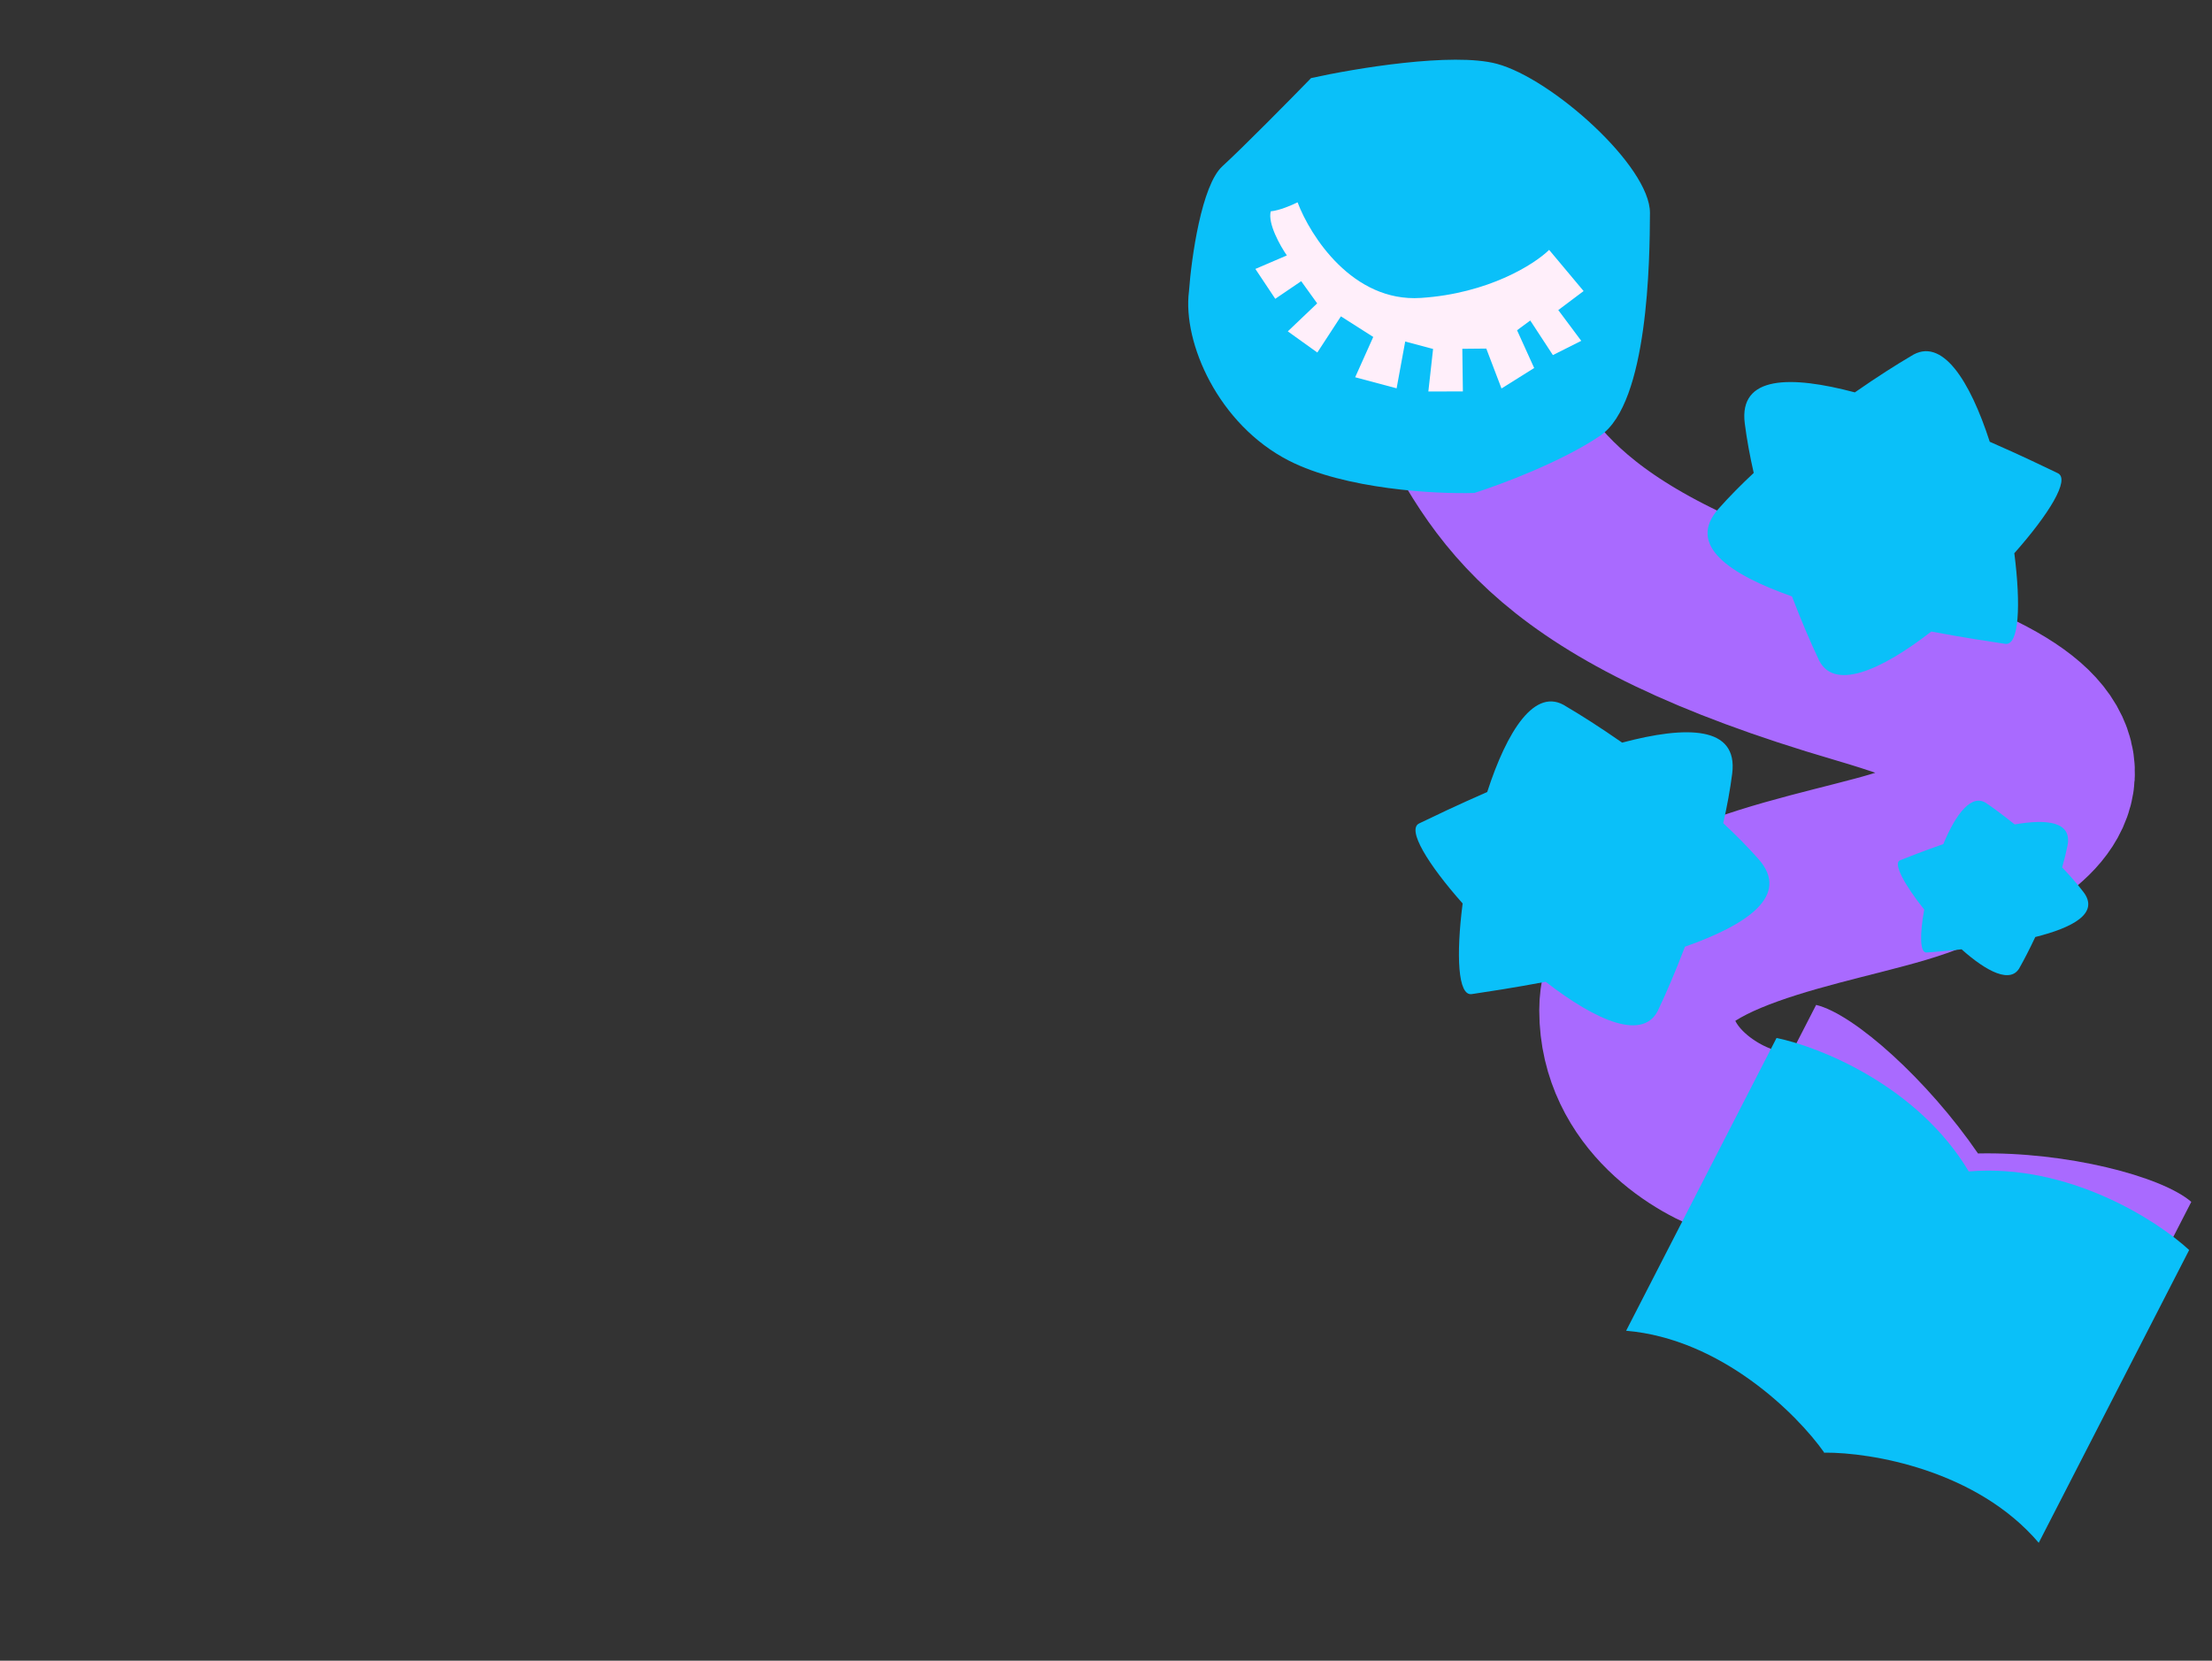 <?xml version="1.0" encoding="UTF-8"?> <svg xmlns="http://www.w3.org/2000/svg" width="1861" height="1397" viewBox="0 0 1861 1397" fill="none"><rect x="0" y="0" width="1861" height="1397" fill="#333333" stroke="none"/> <path d="M1465.66 960.027C1435.94 950.705 1376.51 915.63 1376.51 849.909C1376.51 767.757 1543.13 748.842 1610.98 724.896C1678.82 700.951 1826.48 637.097 1567.08 561.27C1307.67 485.443 1271.75 405.625 1227.85 321.816" stroke="#A96AFF" stroke-width="163"></path> <path fill-rule="evenodd" clip-rule="evenodd" d="M1475.44 397.832C1464.89 407.664 1454.86 417.783 1445.8 428.006C1418.67 458.647 1455.2 483.281 1507.63 501.711C1515.89 523.314 1523.73 541.382 1529.38 553.246C1541.29 582.509 1582.48 564.129 1624.83 531.253C1652.27 536.414 1674.67 539.758 1684.7 541.256C1685.58 541.388 1686.37 541.506 1687.06 541.61C1698.7 543.36 1700.29 508.968 1694.69 465.373C1723.85 432.485 1741.89 403.157 1731.28 398.055C1730.65 397.753 1729.93 397.407 1729.13 397.018C1719.99 392.612 1699.6 382.774 1674.01 371.603C1657.5 320.592 1633.8 282.223 1607.48 299.708C1596.14 306.341 1579.49 316.865 1560.51 330.076C1506.79 315.81 1462.73 315.616 1467.92 356.214C1469.65 369.759 1472.25 383.768 1475.44 397.832Z" fill="#0AC0F9"></path> <path fill-rule="evenodd" clip-rule="evenodd" d="M1734.91 729.677C1736.68 723.538 1738.22 717.427 1739.41 711.466C1743.51 691.07 1722.26 688.796 1695 693.507C1685.79 686.106 1677.69 680.15 1672.1 676.326C1659.14 666.321 1645.5 684.621 1634.94 710.058C1618.64 715.696 1605.33 720.985 1599.74 723.208C1599.3 723.383 1598.9 723.539 1598.56 723.675C1592.29 726.158 1602.63 744.84 1618.88 765.126C1615.1 785.833 1615.1 801.715 1620.91 801.26C1621.27 801.231 1621.69 801.199 1622.17 801.162C1627.05 800.785 1637.41 799.984 1650.33 798.563C1671.32 817.28 1692.15 828.264 1699.49 813.352C1702.79 807.529 1707.37 798.753 1712.32 788.218C1743.28 780.464 1766.73 768.482 1752.77 750.266C1747.44 743.309 1741.35 736.378 1734.91 729.677Z" fill="#0AC0F9"></path> <path fill-rule="evenodd" clip-rule="evenodd" d="M1449.8 692.457C1460.36 702.289 1470.38 712.408 1479.44 722.631C1506.57 753.272 1470.04 777.906 1417.61 796.336C1409.35 817.939 1401.51 836.007 1395.87 847.871C1383.95 877.134 1342.76 858.754 1300.41 825.878C1272.97 831.039 1250.58 834.383 1240.55 835.881C1239.66 836.013 1238.87 836.131 1238.18 836.235C1226.54 837.985 1224.95 803.593 1230.55 759.998C1201.39 727.11 1183.36 697.782 1193.96 692.68C1194.59 692.378 1195.31 692.032 1196.11 691.643C1205.25 687.237 1225.65 677.399 1251.23 666.228C1267.74 615.217 1291.45 576.848 1317.76 594.333C1329.1 600.966 1345.75 611.49 1364.74 624.701C1418.45 610.435 1462.51 610.241 1457.32 650.839C1455.59 664.384 1452.99 678.393 1449.8 692.457Z" fill="#0AC0F9"></path> <path d="M1028.42 139.844C1010.91 155.846 1002.38 216.65 1000.3 245.052C994.807 288.33 1025.14 357.166 1084.27 387.445C1131.57 411.668 1208.05 415.699 1240.38 414.686C1262.22 407.769 1313.99 388.444 1346.33 366.477C1386.76 339.02 1387.99 218.355 1388.14 179.098C1388.29 139.842 1305.63 66.048 1259.3 53.667C1222.24 43.762 1139.69 57.55 1103.04 65.683C1085.46 83.736 1045.93 123.842 1028.42 139.844Z" fill="#0AC0F9"></path> <path d="M1195.32 250.626C1138.07 254.357 1102.37 198.554 1091.67 170.186C1087.2 172.439 1076.44 177.109 1069.12 177.761C1066.41 187.917 1077.01 206.737 1082.65 214.877L1056.17 226.225L1072.9 251.356L1094.73 236.531L1108.17 255.197L1083.45 278.742L1108.29 296.545L1128.14 266.118L1155.34 283.437L1140.14 317.341L1175 326.658L1182.23 287.273L1205.68 293.54L1201.7 329.327L1230.75 329.273L1230.28 293.414L1250.44 293.217L1263.24 326.789L1290.73 309.569L1276.33 277.803L1287.44 269.607L1306.48 298.702L1330.34 286.711L1311.02 260.831L1332.32 244.842L1303.32 210.202C1291.17 222.122 1252.56 246.896 1195.32 250.626Z" fill="#FFEFFA"></path> <path fill-rule="evenodd" clip-rule="evenodd" d="M1420.35 1054.73L1527.95 845.326C1560.24 853.123 1622.27 909.168 1664.12 970.289C1738.17 968.729 1818.43 989.295 1843.58 1011.01L1737.42 1217.63C1687.88 1164.9 1608.17 1148.46 1573.8 1146.75C1573.76 1146.83 1573.71 1146.92 1573.67 1147C1573.6 1146.91 1573.53 1146.82 1573.46 1146.73C1573.35 1146.73 1573.24 1146.72 1573.13 1146.72C1573.17 1146.64 1573.21 1146.55 1573.25 1146.47C1551.86 1119.53 1492.07 1064.29 1420.35 1054.73Z" fill="#A96AFF"></path> <path fill-rule="evenodd" clip-rule="evenodd" d="M1715.24 1297.8L1841.78 1051.52C1814.86 1026.56 1740.13 978.446 1656.35 985.405C1613.22 913.24 1530.6 880.504 1494.63 873.153L1368.09 1119.43C1448.5 1126.23 1512.26 1190.01 1534.58 1221.66C1534.53 1221.77 1534.48 1221.87 1534.43 1221.98C1534.55 1221.98 1534.68 1221.97 1534.8 1221.97C1534.87 1222.08 1534.95 1222.18 1535.02 1222.28C1535.07 1222.18 1535.13 1222.07 1535.18 1221.97C1573.91 1221.69 1662.89 1236.39 1715.24 1297.8Z" fill="#0AC0F9"></path> </svg> 